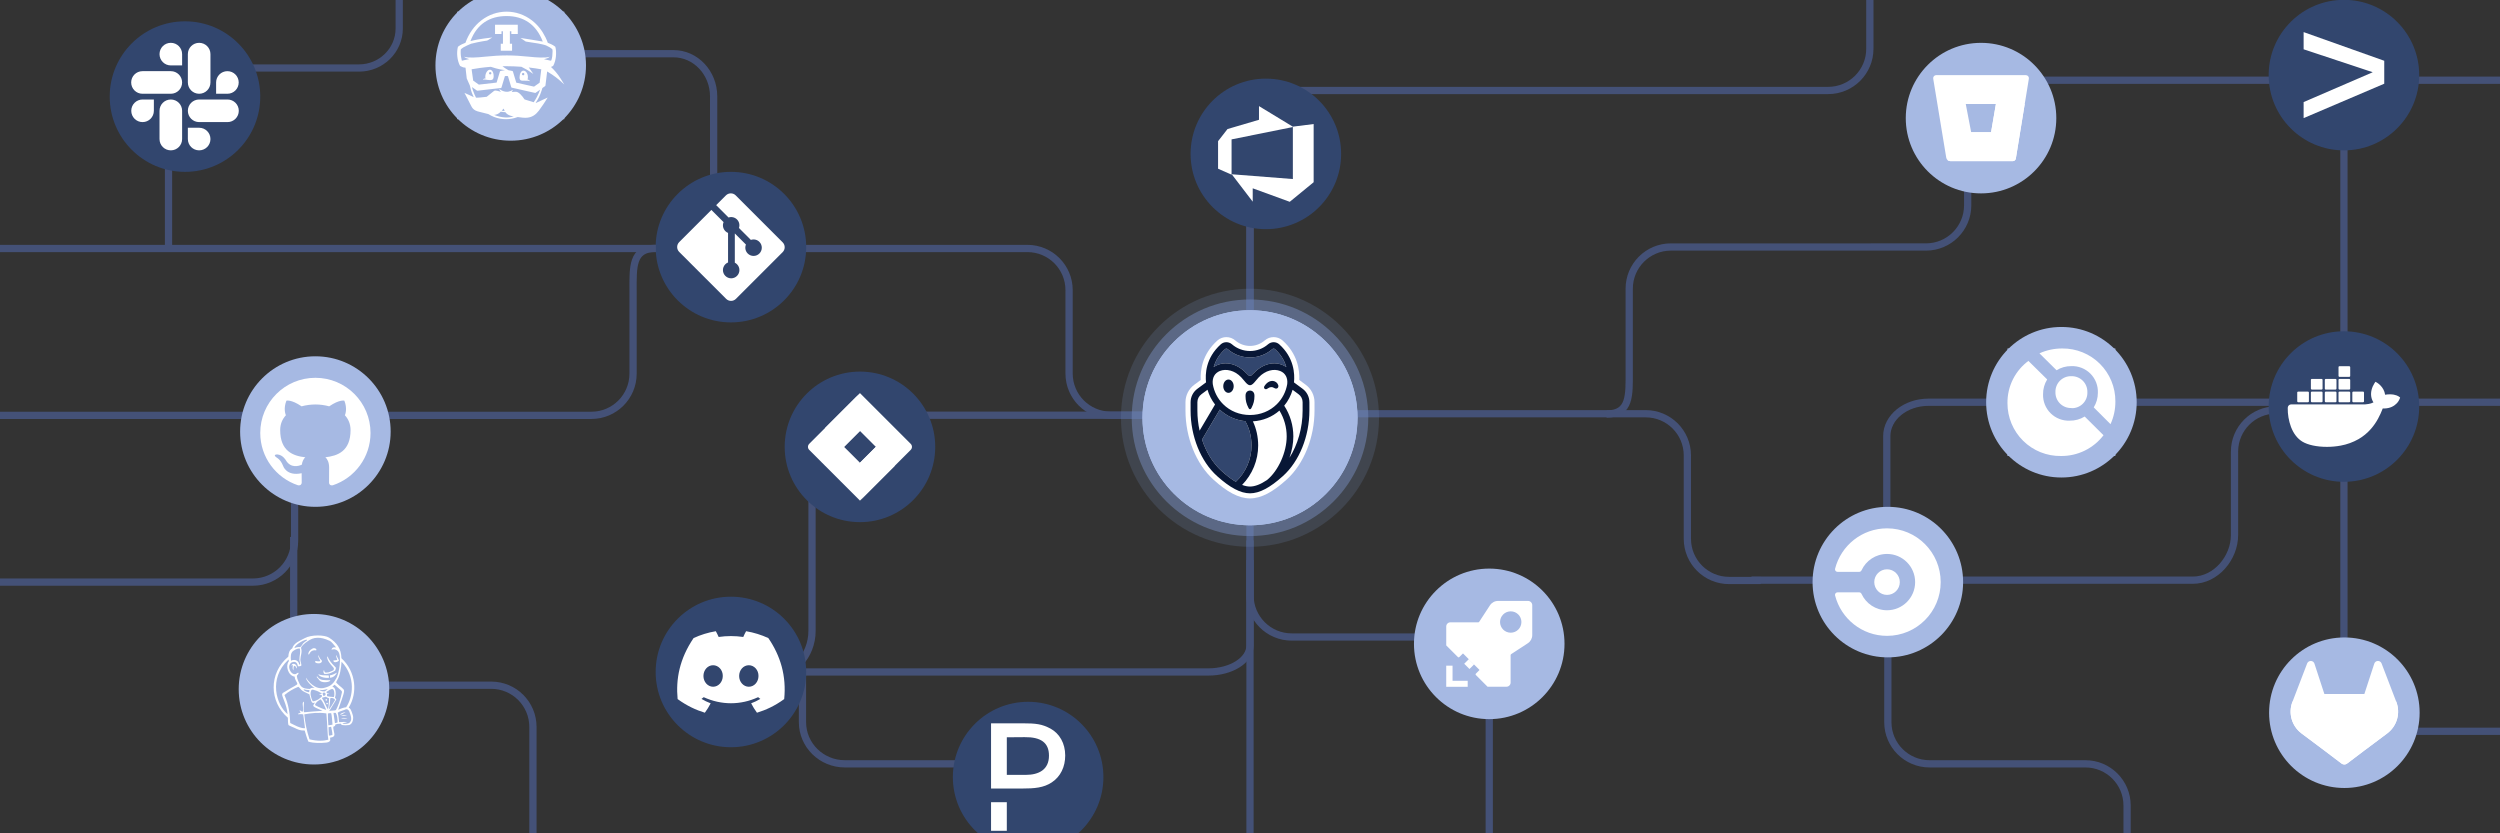 <svg width="930" height="310" viewBox="0 0 930 310" fill="none" xmlns="http://www.w3.org/2000/svg">
<rect x="0" y="0" width="930" height="310" fill="#333333" stroke="none"/>
<path d="M465.001 430.542L465 48.492" stroke="#445177" stroke-width="2.697"/>
<path d="M863.941 152.501L846.749 152.501C838.184 152.501 831.241 159.444 831.241 168.008L831.241 199.022C831.241 207.587 824.299 215.829 815.734 215.829L651.561 215.829" stroke="#445177" stroke-width="2.697"/>
<path d="M388.903 428.764L388.903 299.65C388.903 291.086 381.852 284.143 373.154 284.143L314.267 284.143C305.57 284.143 298.519 277.2 298.519 268.636L298.519 250.648" stroke="#445177" stroke-width="2.697"/>
<path d="M62.692 93.168L62.692 40.023C62.692 31.891 69.387 25.299 77.645 25.299L133.556 25.299C141.814 25.299 148.509 18.707 148.509 10.576L148.509 -6.503" stroke="#445177" stroke-width="2.697"/>
<path d="M265.473 93.168L265.473 35.852C265.473 27.083 258.778 19.974 250.52 19.974L194.609 19.974C186.351 19.974 179.657 12.865 179.657 4.095L179.657 -14.324" stroke="#445177" stroke-width="2.697"/>
<path d="M465 120.296L465 49.165C465 40.601 471.943 33.658 480.508 33.658L680.077 33.658C688.642 33.658 695.585 26.715 695.585 18.151L695.585 -32.416" stroke="#445177" stroke-width="2.697"/>
<path d="M283.635 249.971L449.493 249.971C458.058 249.971 465 245.556 465 240.11L465 201.062" stroke="#445177" stroke-width="2.697"/>
<path d="M500 153.908H612.193C620.757 153.908 627.7 160.85 627.7 169.415V200.429C627.7 208.993 634.642 215.936 643.207 215.936H655" stroke="#445177" stroke-width="2.697"/>
<path d="M-101.022 92.433H382.193C390.757 92.433 397.7 99.376 397.7 107.94V138.954C397.7 147.519 404.643 154.462 413.207 154.462H425" stroke="#445177" stroke-width="2.697"/>
<path d="M553.997 381.585L553.997 252.471C553.997 243.907 547.054 236.964 538.49 236.964L480.507 236.964C471.942 236.964 465 230.021 465 221.457L465 208.31" stroke="#445177" stroke-width="2.697"/>
<path d="M791.274 428.766L791.274 299.652C791.274 291.088 784.332 284.145 775.767 284.145L717.784 284.145C709.22 284.145 702.277 277.202 702.277 268.638L702.277 213.646" stroke="#445177" stroke-width="2.697"/>
<path d="M991.313 149.633L717.392 149.633C708.828 149.633 701.885 155.276 701.885 162.237V209.367C701.885 216.328 694.942 221.971 686.378 221.971L677.693 220.63" stroke="#445177" stroke-width="2.697"/>
<path d="M487.045 154.461L317.585 154.461C309.02 154.461 302.077 162.036 302.077 171.379V234.637C302.077 243.981 295.135 251.555 286.57 251.555L277.885 249.755" stroke="#445177" stroke-width="2.697"/>
<circle cx="470.9" cy="57.249" r="28" fill="#32466E"/>
<path d="M488.678 46.138V67.782L479.789 75.071L466.011 70.049V75.027L458.211 64.827L480.944 66.605V47.116L488.678 46.138ZM481.1 47.227L468.344 39.471V44.56L456.633 48.005L453.122 52.516V62.76L458.144 64.982V51.849L481.1 47.227Z" fill="white"/>
<circle cx="702.277" cy="216.542" r="28" fill="#A6B9E3"/>
<g clip-path="url(#clip0_504_954)">
<path fill-rule="evenodd" clip-rule="evenodd" d="M701.978 196.546C692.663 196.546 684.845 202.941 682.645 211.587C682.63 211.65 682.62 211.714 682.62 211.781C682.62 212.307 683.046 212.733 683.571 212.733H691.614C691.997 212.733 692.324 212.504 692.476 212.177C694.128 208.573 697.759 206.067 701.978 206.067C707.749 206.067 712.431 210.758 712.431 216.542C712.431 222.326 707.749 227.016 701.978 227.016C697.759 227.016 694.13 224.511 692.477 220.905L692.476 220.907C692.324 220.58 691.997 220.351 691.614 220.351H683.571C683.046 220.351 682.62 220.776 682.62 221.303C682.62 221.368 682.63 221.43 682.644 221.493C684.843 230.139 692.661 236.537 701.978 236.537C712.998 236.537 721.934 227.584 721.934 216.542C721.934 205.499 712.998 196.546 701.978 196.546ZM697.226 216.542C697.226 213.913 699.354 211.781 701.978 211.781C704.602 211.781 706.729 213.913 706.729 216.542C706.729 219.171 704.602 221.303 701.978 221.303C699.354 221.303 697.226 219.171 697.226 216.542Z" fill="white"/>
</g>
<circle cx="766.848" cy="149.633" r="28" fill="#A6B9E3"/>
<g clip-path="url(#clip1_504_954)">
<rect width="40.144" height="40" transform="translate(746.776 129.633)" fill="#A6B9E3"/>
<path d="M754.788 134.1L754.589 134.281L761.551 141.152C760.526 142.807 759.993 144.72 760.014 146.667C759.973 147.977 760.202 149.281 760.688 150.498C761.174 151.715 761.905 152.818 762.837 153.74C763.769 154.661 764.88 155.381 766.103 155.853C767.325 156.325 768.631 156.541 769.941 156.485C771.905 156.514 773.838 155.981 775.51 154.948L782.507 161.91C780.648 164.338 778.249 166.301 775.499 167.641C772.75 168.981 769.726 169.662 766.668 169.631C764.065 169.669 761.481 169.189 759.065 168.217C756.65 167.246 754.453 165.804 752.601 163.974C750.75 162.144 749.281 159.964 748.281 157.561C747.281 155.157 746.77 152.579 746.778 149.976C746.736 146.88 747.442 143.82 748.837 141.056C750.231 138.292 752.273 135.905 754.788 134.1ZM758.676 131.442C761.338 130.232 764.232 129.616 767.156 129.634C769.749 129.607 772.322 130.097 774.725 131.074C777.128 132.051 779.312 133.496 781.151 135.325C782.99 137.154 784.447 139.33 785.437 141.728C786.428 144.125 786.931 146.695 786.919 149.289C786.95 152.22 786.333 155.122 785.111 157.787L778.873 151.549C779.879 149.918 780.411 148.04 780.41 146.124C780.464 144.805 780.243 143.489 779.762 142.259C779.281 141.029 778.55 139.912 777.615 138.979C776.681 138.046 775.563 137.317 774.332 136.838C773.101 136.36 771.784 136.141 770.465 136.198C768.548 136.187 766.667 136.72 765.04 137.734L758.676 131.442ZM770.573 151.784C769.791 151.811 769.011 151.678 768.282 151.394C767.553 151.109 766.889 150.678 766.332 150.128C765.775 149.578 765.336 148.92 765.043 148.194C764.749 147.468 764.607 146.69 764.624 145.907C764.594 145.117 764.727 144.329 765.015 143.593C765.303 142.856 765.74 142.187 766.298 141.627C766.857 141.067 767.524 140.628 768.26 140.338C768.996 140.048 769.783 139.912 770.573 139.94C771.36 139.923 772.142 140.066 772.872 140.36C773.602 140.654 774.264 141.093 774.819 141.652C775.374 142.21 775.809 142.875 776.099 143.606C776.389 144.338 776.526 145.121 776.504 145.907C776.535 146.694 776.402 147.479 776.115 148.213C775.828 148.946 775.392 149.612 774.835 150.169C774.278 150.726 773.612 151.162 772.879 151.449C772.145 151.736 771.36 151.869 770.573 151.838V151.784Z" fill="white"/>
</g>
<circle cx="271.905" cy="249.971" r="28" fill="#32466E"/>
<g clip-path="url(#clip2_504_954)">
<path d="M285.817 237.358C283.209 236.165 280.44 235.296 277.549 234.811C277.185 235.437 276.781 236.286 276.498 236.953C273.423 236.509 270.371 236.509 267.339 236.953C267.056 236.286 266.631 235.437 266.288 234.811C263.377 235.296 260.607 236.165 258.018 237.358C252.782 245.079 251.367 252.619 252.075 260.058C255.552 262.585 258.907 264.121 262.204 265.132C263.013 264.04 263.741 262.868 264.367 261.635C263.175 261.19 262.043 260.644 260.951 259.997C261.234 259.795 261.517 259.573 261.78 259.351C268.37 262.363 275.507 262.363 282.016 259.351C282.299 259.573 282.562 259.795 282.845 259.997C281.753 260.644 280.622 261.19 279.429 261.635C280.055 262.868 280.783 264.04 281.592 265.132C284.887 264.121 288.262 262.585 291.721 260.058C292.59 251.447 290.344 243.968 285.817 237.358ZM265.277 255.469C263.296 255.469 261.679 253.67 261.679 251.467C261.679 249.264 263.255 247.465 265.277 247.465C267.278 247.465 268.915 249.264 268.875 251.467C268.875 253.67 267.278 255.469 265.277 255.469ZM278.56 255.469C276.579 255.469 274.959 253.67 274.959 251.467C274.959 249.264 276.538 247.465 278.56 247.465C280.561 247.465 282.198 249.264 282.158 251.467C282.158 253.67 280.581 255.469 278.56 255.469Z" fill="white"/>
</g>
<circle cx="271.905" cy="91.931" r="28" fill="#32466E"/>
<g clip-path="url(#clip3_504_954)">
<path d="M291.151 90.149L273.686 72.685C272.681 71.679 271.05 71.679 270.043 72.685L266.417 76.312L271.017 80.912C272.086 80.551 273.312 80.793 274.164 81.645C275.021 82.503 275.261 83.739 274.891 84.812L279.325 89.246C280.397 88.876 281.635 89.115 282.491 89.973C283.689 91.17 283.689 93.11 282.491 94.308C281.294 95.505 279.354 95.505 278.156 94.308C277.255 93.406 277.032 92.084 277.489 90.974L273.354 86.839L273.353 97.72C273.645 97.865 273.921 98.058 274.164 98.3C275.361 99.497 275.361 101.437 274.164 102.636C272.967 103.833 271.026 103.833 269.83 102.636C268.632 101.437 268.632 99.497 269.83 98.3C270.126 98.005 270.468 97.781 270.833 97.631V86.649C270.468 86.499 270.126 86.278 269.829 85.98C268.923 85.074 268.704 83.743 269.169 82.629L264.634 78.093L252.66 90.068C251.654 91.075 251.654 92.706 252.66 93.712L270.124 111.176C271.13 112.182 272.76 112.182 273.767 111.176L291.151 93.794C292.157 92.788 292.157 91.156 291.151 90.15" fill="white"/>
</g>
<circle cx="319.905" cy="166.233" r="28" fill="#32466E"/>
<g clip-path="url(#clip4_504_954)">
<path d="M338.786 165.114L321.574 147.902L319.905 146.233L306.948 159.19L301.025 165.114C300.728 165.411 300.561 165.814 300.561 166.233C300.561 166.653 300.728 167.056 301.025 167.353L312.862 179.19L319.905 186.233L332.862 173.277L333.063 173.076L338.786 167.353C339.082 167.056 339.249 166.653 339.249 166.233C339.249 165.814 339.082 165.411 338.786 165.114ZM319.905 172.147L313.992 166.233L319.905 160.32L325.819 166.233L319.905 172.147Z" fill="white"/>
<path d="M319.905 160.32C318.045 158.46 316.997 155.939 316.989 153.309C316.981 150.679 318.014 148.152 319.863 146.281L306.922 159.216L313.965 166.26L319.905 160.32Z" fill="white"/>
<path d="M325.835 166.218L319.905 172.147C320.831 173.072 321.565 174.17 322.065 175.378C322.566 176.587 322.824 177.882 322.824 179.19C322.824 180.498 322.566 181.794 322.065 183.002C321.565 184.211 320.831 185.309 319.905 186.234L332.878 173.261L325.835 166.218Z" fill="white"/>
</g>
<circle cx="382.465" cy="289.069" r="28" fill="#32466E"/>
<g clip-path="url(#clip5_504_954)">
<path d="M368.671 298.409H374.534V309.069H368.671V298.409Z" fill="white"/>
<path d="M390.752 271.023C387.605 269.348 385.422 269.069 380.27 269.069H368.671V293.333H380.219C384.813 293.333 388.239 293.054 391.259 291.049C394.559 288.866 396.259 285.236 396.259 281.048C396.259 276.505 394.153 272.876 390.752 271.023ZM381.564 288.257H374.534V274.272L381.158 274.221C387.199 274.145 390.219 276.277 390.219 281.099C390.219 286.277 386.488 288.257 381.564 288.257Z" fill="white"/>
</g>
<circle cx="553.997" cy="239.517" r="28" fill="#A6B9E3"/>
<g clip-path="url(#clip6_504_954)">
<rect width="32" height="31.947" transform="translate(537.997 223.543)" fill="#A6B9E3"/>
<path d="M549.034 251.12L553.369 255.459H560.405C561.257 255.459 561.951 254.765 561.951 253.913V237.663L549.034 250.584C548.885 250.725 548.88 250.962 549.021 251.111C549.025 251.116 549.03 251.12 549.034 251.12Z" fill="white"/>
<path d="M538.001 233.056V240.092L542.336 244.427C542.481 244.576 542.714 244.581 542.863 244.436C542.868 244.431 542.868 244.431 542.872 244.427L555.798 231.501H539.547C538.691 231.506 537.997 232.2 538.001 233.056Z" fill="white"/>
<path d="M540.347 253.263V247.62H537.997V255.49H545.986V253.263H540.347Z" fill="white"/>
<path fill-rule="evenodd" clip-rule="evenodd" d="M543.834 241.142L554.265 225.177C554.937 224.158 556.07 223.543 557.287 223.543H568.412C569.286 223.543 569.997 224.254 569.997 225.128V236.262C569.997 237.474 569.387 238.607 568.372 239.275L552.407 249.715C551.867 250.066 551.151 249.996 550.694 249.539L544.01 242.855C543.553 242.398 543.483 241.682 543.834 241.142ZM565.965 231.391C565.965 233.587 564.186 235.366 561.99 235.366C559.794 235.366 558.016 233.587 558.016 231.391C558.016 229.195 559.794 227.417 561.99 227.417C564.186 227.417 565.965 229.195 565.965 231.391Z" fill="white"/>
<path d="M554.875 236.719L546.377 245.217L548.336 247.176L556.834 238.678L554.875 236.719Z" fill="white"/>
<path d="M546.645 248.871L548.336 247.185L546.377 245.226L544.686 246.913L546.645 248.871Z" fill="white"/>
</g>
<path d="M597.662 154.01C606.488 154.01 606.068 146.967 606.068 138.403V107.389C606.068 98.824 613.011 91.881 621.575 91.881H716.472M985.149 29.851H747.486C738.922 29.851 731.979 36.794 731.979 45.358V76.372C731.979 84.937 725.036 91.879 716.472 91.879H695.908" stroke="#445177" stroke-width="2.697"/>
<path d="M243.905 92.382C235.079 92.382 235.499 99.424 235.499 107.989L235.499 139.003C235.499 147.567 228.556 154.51 219.992 154.51L-129.987 154.51M-143.582 216.54L94.081 216.541C102.645 216.541 109.588 209.598 109.588 201.033L109.588 170.019C109.588 161.455 116.531 154.512 125.095 154.512L145.659 154.512" stroke="#445177" stroke-width="2.697"/>
<circle cx="736.946" cy="43.94" r="28" fill="#A6B9E3"/>
<path d="M720.294 27.94C720.128 27.938 719.963 27.972 719.811 28.041C719.659 28.109 719.524 28.21 719.416 28.336C719.307 28.462 719.227 28.61 719.182 28.77C719.137 28.93 719.127 29.098 719.154 29.263L724.001 58.646C724.061 59.005 724.246 59.332 724.524 59.569C724.801 59.805 725.153 59.937 725.518 59.94H748.751C749.024 59.943 749.29 59.849 749.499 59.673C749.709 59.497 749.848 59.252 749.892 58.982L754.739 29.274C754.766 29.11 754.756 28.942 754.711 28.782C754.665 28.621 754.586 28.473 754.477 28.347C754.368 28.221 754.233 28.12 754.082 28.052C753.93 27.984 753.765 27.949 753.598 27.951L720.294 27.94ZM740.682 49.171H733.268L731.261 38.681H742.478L740.682 49.171Z" fill="white"/>
<path d="M753.182 38.692H742.478L740.682 49.182H733.268L724.515 59.563C724.792 59.803 725.146 59.937 725.513 59.94H748.751C749.025 59.943 749.29 59.848 749.5 59.672C749.709 59.497 749.848 59.252 749.892 58.982L753.182 38.692Z" fill="white"/>
<circle cx="117.325" cy="160.542" r="28" fill="#A6B9E3"/>
<g clip-path="url(#clip7_504_954)">
<path fill-rule="evenodd" clip-rule="evenodd" d="M117.325 140.542C105.993 140.542 96.815 149.72 96.815 161.052C96.815 170.117 102.694 177.797 110.841 180.517C111.86 180.706 112.238 180.076 112.238 179.522C112.238 179.031 112.225 177.747 112.213 176.035C106.509 177.268 105.301 173.29 105.301 173.29C104.369 170.923 103.022 170.293 103.022 170.293C101.158 169.022 103.16 169.047 103.16 169.047C105.213 169.198 106.308 171.162 106.308 171.162C108.134 174.297 111.105 173.391 112.276 172.862C112.465 171.54 112.993 170.633 113.573 170.117C109.015 169.601 104.23 167.838 104.23 159.982C104.23 157.741 105.024 155.915 106.346 154.48C106.132 153.963 105.427 151.873 106.547 149.053C106.547 149.053 108.272 148.499 112.188 151.156C113.824 150.703 115.575 150.476 117.325 150.463C119.062 150.463 120.825 150.703 122.462 151.156C126.377 148.499 128.102 149.053 128.102 149.053C129.223 151.873 128.518 153.963 128.304 154.48C129.613 155.915 130.406 157.741 130.406 159.982C130.406 167.863 125.609 169.588 121.039 170.104C121.769 170.734 122.436 171.993 122.436 173.907C122.436 176.652 122.411 178.855 122.411 179.535C122.411 180.089 122.776 180.718 123.821 180.517C131.967 177.797 137.835 170.117 137.835 161.064C137.835 149.72 128.656 140.542 117.325 140.542Z" fill="white"/>
</g>
<circle cx="189.989" cy="24.338" r="28" fill="#A6B9E3"/>
<g clip-path="url(#clip8_504_954)">
<rect width="39.862" height="40" transform="matrix(-1 0 0 1 209.92 4.338)" fill="#A6B9E3"/>
<path d="M183.636 28.459C183.588 29.818 182.87 29.808 182.016 29.776C180.865 29.755 180.234 29.398 179.657 29.679C179.666 29.647 179.846 29.101 180.643 29.196C180.55 28.994 180.511 28.721 180.539 28.346C180.644 26.989 181.424 25.91 182.281 25.941C183.135 25.971 183.684 27.098 183.636 28.459ZM182.361 26.803C182.304 26.802 182.247 26.812 182.193 26.834C182.14 26.855 182.091 26.887 182.05 26.927C182.009 26.967 181.976 27.015 181.953 27.069C181.93 27.122 181.918 27.179 181.917 27.237C181.915 27.355 181.959 27.468 182.039 27.552C182.119 27.637 182.229 27.685 182.345 27.688C182.461 27.69 182.573 27.645 182.657 27.563C182.74 27.481 182.788 27.369 182.79 27.252C182.791 27.194 182.781 27.136 182.76 27.082C182.739 27.028 182.707 26.979 182.668 26.938C182.628 26.896 182.58 26.863 182.528 26.84C182.475 26.817 182.418 26.804 182.361 26.803ZM195.363 30.021C195.275 30.023 195.182 30.021 195.087 30.019C195.005 30.019 194.922 30.017 194.835 30.014C193.978 30.005 193.268 30.087 193.279 28.727C193.293 27.368 193.89 26.267 194.747 26.276C195.602 26.285 196.43 27.399 196.381 28.758C196.366 29.113 196.314 29.367 196.232 29.552C196.977 29.742 197.183 30.208 197.196 30.238C196.726 29.982 196.195 30.019 195.363 30.021ZM194.627 27.131C194.385 27.123 194.185 27.317 194.177 27.561C194.174 27.679 194.217 27.792 194.297 27.877C194.377 27.962 194.487 28.012 194.603 28.015C194.66 28.017 194.717 28.007 194.771 27.986C194.825 27.966 194.874 27.934 194.916 27.895C194.957 27.855 194.991 27.807 195.014 27.753C195.038 27.7 195.051 27.643 195.052 27.585C195.054 27.527 195.044 27.469 195.024 27.415C195.003 27.36 194.972 27.311 194.933 27.269C194.893 27.227 194.846 27.193 194.793 27.169C194.741 27.145 194.684 27.133 194.627 27.131V27.131ZM192.615 12.645H190.212V11.642H189.671V16.275H190.488V18.867H186.281V16.275H187.099V11.642H186.557V12.645H184.151V9.211H192.615V12.645Z" fill="white"/>
<path d="M170.072 19.265C170.088 18.972 170.115 18.679 170.155 18.388C170.175 18.241 170.196 18.094 170.226 17.951C170.255 17.802 170.283 17.664 170.33 17.502L170.36 17.388L170.44 17.324C170.898 16.961 171.391 16.686 171.891 16.444C172.305 16.246 172.725 16.073 173.15 15.915C174.335 12.589 176.37 9.64 179.048 7.586C181.815 5.462 185.07 4.338 188.458 4.338C191.849 4.338 195.102 5.462 197.87 7.586C199.979 9.203 201.686 11.375 202.896 13.849H202.902C203.231 14.52 203.523 15.21 203.775 15.915C204.2 16.073 204.62 16.246 205.034 16.443C205.536 16.686 206.027 16.961 206.486 17.324L206.566 17.388L206.596 17.502C206.638 17.65 206.673 17.8 206.701 17.951C206.729 18.094 206.753 18.241 206.772 18.388C206.801 18.597 206.82 18.809 206.837 19.021H206.83C206.837 19.102 206.843 19.184 206.847 19.266C206.877 19.854 206.86 20.443 206.797 21.027C206.735 21.614 206.628 22.194 206.475 22.763C206.394 23.049 206.301 23.331 206.193 23.609C206.14 23.748 206.082 23.887 206.016 24.026C205.984 24.096 205.949 24.164 205.913 24.235L205.856 24.337C205.834 24.376 205.819 24.404 205.786 24.453L205.728 24.545L205.636 24.593C205.538 24.644 205.456 24.682 205.367 24.725L205.11 24.843C205.062 24.862 205.016 24.883 204.967 24.903C206.142 26.002 207.419 27.429 208.524 29.195L209.92 31.419L207.96 29.68C207.926 29.65 206.284 28.212 203.544 26.581L203.506 26.899L203.406 27.703L202.905 31.828C202.894 31.906 202.854 31.977 202.789 32.022L201.761 32.752C201.742 32.81 201.725 32.868 201.708 32.929C201.684 33.011 201.662 33.093 201.637 33.175L201.402 33.892C200.887 35.511 200.158 36.971 199.271 38.254C199.313 38.268 199.356 38.28 199.399 38.292C199.933 38.041 201.802 37.165 202.429 36.879L203.742 36.282L202.965 37.508C202.909 37.597 201.569 39.711 200.476 41.135C199.452 42.465 198.051 43.823 195.408 43.823C195.076 43.821 194.744 43.802 194.413 43.766C193.625 43.673 193.032 43.602 192.582 43.543C189.808 44.576 186.748 44.637 183.844 43.525C183.083 43.233 182.352 42.867 181.66 42.434C181.646 42.432 181.633 42.428 181.621 42.425C180.541 42.162 179.315 41.865 178.71 41.694C178.613 41.667 178.491 41.638 178.365 41.607C177.522 41.413 176.113 41.08 175.363 39.56C174.606 38.025 173.371 35.675 173.359 35.652L172.781 34.558L173.904 35.052C173.965 35.079 175.39 35.708 176.13 36.1C176.155 36.115 176.188 36.129 176.217 36.143C175.614 34.901 175.314 33.911 175.206 33.531L174.8 31.836L173.631 29.189C173.631 29.189 173.303 26.296 173.296 26.298L173.181 25.191C173.078 25.148 172.453 25.104 172.332 25.055C172.157 24.985 171.983 24.917 171.809 24.841L171.552 24.723C171.461 24.68 171.381 24.642 171.283 24.591L171.19 24.543L171.132 24.452C171.1 24.402 171.082 24.373 171.062 24.335L171.006 24.232C170.967 24.162 170.934 24.094 170.902 24.025C170.838 23.887 170.779 23.748 170.723 23.607C170.617 23.329 170.524 23.047 170.444 22.761C170.291 22.187 170.18 21.609 170.122 21.025C170.057 20.442 170.043 19.853 170.072 19.265ZM196.759 26.406C196.734 26.389 195.684 25.692 193.968 24.843C192.099 24.7 190.224 24.628 188.349 24.628C187.858 24.628 187.376 24.635 186.899 24.643C187.231 24.914 187.582 25.17 187.947 25.391L189.158 26.133C189.923 26.227 190.586 26.419 190.622 26.43C190.644 26.436 190.666 26.445 190.685 26.457C190.745 26.492 190.79 26.549 190.81 26.616L192.049 30.745L198.662 32.231L200.746 30.755L201.353 25.789C200.17 25.567 198.587 25.314 196.687 25.099C196.895 25.348 197.091 25.607 197.275 25.875L198.406 27.518L196.759 26.406ZM187.835 43.684C188.926 43.758 190.034 43.628 191.119 43.328C191.028 43.309 190.962 43.299 190.882 43.29C190.793 43.278 188.846 43.019 187.971 41.702L187.888 41.704L187.671 41.702C187.527 41.702 187.396 41.69 187.256 41.684C186.923 41.656 186.602 41.607 186.283 41.542C186.248 41.576 186.216 41.609 186.181 41.646C185.523 42.305 184.706 42.683 183.809 42.75C185.319 43.37 186.74 43.611 187.835 43.684ZM187.736 41.269C187.572 40.899 187.448 40.611 187.354 40.393C187.121 40.657 186.883 40.916 186.641 41.17C186.856 41.203 187.067 41.23 187.276 41.248C187.413 41.254 187.556 41.269 187.687 41.269H187.736H187.736ZM190.981 32.747L190.389 32.613C190.342 32.602 190.298 32.578 190.262 32.545C190.226 32.511 190.2 32.468 190.186 32.421L188.951 28.311C188.737 28.282 188.55 28.267 188.388 28.267C188.231 28.267 188.04 28.282 187.828 28.311L186.557 32.543C186.524 32.651 186.433 32.73 186.324 32.742L185.852 32.796L185.732 32.809L177.611 33.744C177.543 33.752 177.477 33.733 177.421 33.694L176.605 33.117L175.851 32.583L175.572 32.384C175.617 32.581 175.668 32.777 175.72 32.969C175.797 33.217 175.878 33.464 175.963 33.709C176.296 34.669 176.67 35.541 177.077 36.327C177.196 36.335 177.315 36.339 177.434 36.339C177.828 36.339 178.229 36.307 178.674 36.265C179.445 36.193 180.667 36.051 181.052 36.007C181.387 35.737 182.526 34.823 183.472 34.068C183.508 34.039 183.541 34.009 183.574 33.982C183.74 33.84 183.929 33.678 184.313 33.678C184.664 33.678 185.174 33.807 186.405 34.183C185.764 33.698 185.759 33.073 185.759 33.073C185.759 33.073 186.671 33.933 188.144 34.123C189.613 34.315 190.768 33.4 190.768 33.4C190.72 33.559 190.651 33.919 190.318 34.224C190.71 34.178 191.133 34.145 191.577 34.145C191.736 34.145 191.899 34.149 192.055 34.157C192.96 34.206 194.233 35.588 195.127 36.983C195.566 37.124 196.939 37.566 198.526 38.037C199.464 36.725 200.099 35.393 200.459 34.536C200.669 34.036 200.786 33.697 200.812 33.617V33.614C200.841 33.533 200.872 33.446 200.899 33.359L200.519 33.629V33.631L199.577 34.299L199.262 34.52C199.215 34.554 199.158 34.571 199.103 34.571C199.083 34.571 199.063 34.569 199.042 34.565L190.981 32.747ZM185.97 26.616C185.984 26.572 186.009 26.531 186.042 26.498C186.075 26.465 186.115 26.442 186.16 26.429C186.201 26.415 187.018 26.18 187.885 26.106L187.726 26.093C187.589 26.083 185.312 25.802 182.591 24.852C179.578 25.085 177.118 25.46 175.436 25.769L176.031 29.994L178.133 31.481L184.738 30.722L185.97 26.616ZM171.47 20.924C171.544 21.468 171.788 22.528 171.788 22.528L171.978 22.56C172.078 22.532 173.007 22.289 174.606 21.989C174.555 21.978 174.505 21.967 174.457 21.956C174.125 21.873 173.799 21.768 173.482 21.64C173.325 21.572 173.168 21.499 173.02 21.413C172.873 21.327 172.728 21.231 172.616 21.102C174.217 21.632 177.527 21.391 180.469 21.083C183.158 20.802 185.857 20.621 188.568 20.615C191.279 20.621 193.974 20.803 196.666 21.083C199.608 21.391 202.917 21.632 204.518 21.102C204.406 21.23 204.261 21.327 204.113 21.413C203.966 21.499 203.809 21.57 203.652 21.64C203.334 21.768 203.008 21.873 202.676 21.956C202.559 21.983 202.44 22.01 202.322 22.031C203.781 22.311 204.626 22.534 204.721 22.56C204.721 22.56 205.057 22.615 205.131 22.354C205.277 21.832 205.375 21.468 205.448 20.924C205.519 20.383 205.552 19.836 205.549 19.29C205.548 19.2 205.55 19.021 205.55 19.021C205.545 18.837 205.537 18.654 205.52 18.47C205.51 18.335 205.017 17.901 204.594 17.654C204.137 17.385 203.656 17.142 203.167 16.917C202.682 16.685 201.112 16.348 200.165 16.174C199.218 15.999 195.832 15.545 195.578 15.449C195.325 15.351 193.861 14.209 193.606 14.115C194.143 14.204 201.575 15.353 201.91 15.46C199.497 9.077 194.762 5.969 188.459 5.969C182.159 5.969 177.422 8.904 175.008 15.288C178.195 14.431 182.609 14.031 183.147 13.94C182.891 14.035 181.444 15.066 181.175 15.1C178.971 15.39 175.496 16.169 175.244 16.27C174.744 16.475 174.244 16.686 173.758 16.917C173.267 17.142 172.788 17.385 172.331 17.654C171.908 17.902 171.416 18.335 171.404 18.47C171.381 18.744 171.371 19.016 171.368 19.289C171.364 19.835 171.401 20.383 171.47 20.924Z" fill="white"/>
</g>
<circle cx="68.815" cy="35.931" r="28" fill="#32466E"/>
<g clip-path="url(#clip9_504_954)">
<path d="M57.239 41.218C57.239 43.542 55.359 45.421 53.035 45.421C50.71 45.421 48.831 43.542 48.831 41.218C48.831 38.893 50.71 37.014 53.035 37.014H57.239V41.218Z" fill="white"/>
<path d="M59.34 41.218C59.34 38.893 61.219 37.014 63.544 37.014C65.869 37.014 67.748 38.893 67.748 41.218V51.727C67.748 54.052 65.869 55.931 63.544 55.931C61.219 55.931 59.34 54.052 59.34 51.727V41.218Z" fill="white"/>
<path d="M63.544 24.338C61.22 24.338 59.341 22.459 59.341 20.134C59.341 17.81 61.22 15.931 63.544 15.931C65.869 15.931 67.748 17.81 67.748 20.134V24.338H63.544Z" fill="white"/>
<path d="M63.544 26.472C65.869 26.472 67.748 28.351 67.748 30.676C67.748 33.001 65.869 34.88 63.544 34.88H53.003C50.678 34.88 48.799 33.001 48.799 30.676C48.799 28.351 50.678 26.472 53.003 26.472H63.544Z" fill="white"/>
<path d="M80.391 30.676C80.391 28.351 82.27 26.472 84.595 26.472C86.92 26.472 88.799 28.351 88.799 30.676C88.799 33.001 86.92 34.88 84.595 34.88H80.391V30.676Z" fill="white"/>
<path d="M78.29 30.676C78.29 33.001 76.41 34.88 74.086 34.88C71.761 34.88 69.882 33.001 69.882 30.676V20.134C69.882 17.81 71.761 15.931 74.086 15.931C76.41 15.931 78.29 17.81 78.29 20.134V30.676Z" fill="white"/>
<path d="M74.086 47.523C76.41 47.523 78.29 49.402 78.29 51.727C78.29 54.052 76.41 55.931 74.086 55.931C71.761 55.931 69.882 54.052 69.882 51.727V47.523H74.086Z" fill="white"/>
<path d="M74.086 45.421C71.761 45.421 69.882 43.542 69.882 41.218C69.882 38.893 71.761 37.014 74.086 37.014H84.627C86.952 37.014 88.831 38.893 88.831 41.218C88.831 43.542 86.952 45.421 84.627 45.421H74.086Z" fill="white"/>
</g>
<path d="M948.66 416.674L948.66 287.561C948.66 278.996 942.675 272.053 935.293 272.053L885.311 272.053C877.928 272.053 871.943 265.111 871.943 256.546L871.943 31.154" stroke="#445177" stroke-width="2.697"/>
<circle cx="872.103" cy="265.132" r="28" fill="#A6B9E3"/>
<g clip-path="url(#clip10_504_954)">
<path d="M891.43 261.105L891.374 260.962L885.936 246.773C885.826 246.495 885.63 246.259 885.378 246.098C885.123 245.937 884.825 245.86 884.524 245.876C884.224 245.892 883.935 246.001 883.699 246.187C883.465 246.375 883.297 246.632 883.217 246.921L879.541 258.172H864.667L860.99 246.921C860.911 246.632 860.742 246.375 860.508 246.187C860.273 245.999 859.985 245.89 859.685 245.874C859.384 245.858 859.086 245.936 858.832 246.098C858.578 246.258 858.382 246.494 858.271 246.773L852.827 260.981L852.771 261.122C851.99 263.168 851.894 265.413 852.497 267.518C853.101 269.624 854.372 271.476 856.119 272.797L856.14 272.812L856.188 272.849L864.482 279.058L868.582 282.163L871.075 284.051C871.367 284.272 871.724 284.392 872.091 284.392C872.458 284.392 872.815 284.272 873.108 284.051L875.601 282.163L879.703 279.058L888.045 272.812L888.067 272.795C889.821 271.475 891.097 269.621 891.703 267.512C892.31 265.404 892.214 263.155 891.43 261.105Z" fill="white"/>
<path d="M891.431 261.105L891.375 260.962C888.722 261.508 886.223 262.632 884.055 264.254L872.113 273.304C876.185 276.382 879.728 279.058 879.728 279.058L888.07 272.812L888.093 272.795C889.841 271.472 891.113 269.616 891.715 267.508C892.317 265.399 892.217 263.152 891.431 261.105Z" fill="white"/>
<path d="M864.488 279.058L868.582 282.163L871.075 284.051C871.368 284.272 871.725 284.392 872.092 284.392C872.459 284.392 872.816 284.272 873.108 284.051L875.601 282.163L879.703 279.058C879.703 279.058 876.16 276.383 872.088 273.304L864.488 279.058Z" fill="white"/>
<path d="M860.147 264.262C857.979 262.64 855.48 261.517 852.827 260.972L852.771 261.113C851.988 263.161 851.89 265.407 852.494 267.514C853.098 269.622 854.37 271.476 856.119 272.797L856.14 272.812L856.188 272.849L864.482 279.058L872.113 273.304L860.147 264.262Z" fill="white"/>
</g>
<circle cx="871.943" cy="151.233" r="28" fill="#32466E"/>
<g clip-path="url(#clip11_504_954)">
<path d="M892.443 147.577C892.326 147.48 891.279 146.685 889.03 146.685C888.448 146.685 887.847 146.744 887.265 146.841C886.838 143.873 884.375 142.438 884.278 142.361L883.677 142.012L883.289 142.574C882.805 143.33 882.436 144.184 882.223 145.056C881.816 146.744 882.068 148.334 882.921 149.691C881.893 150.273 880.225 150.409 879.876 150.428H852.339C851.621 150.428 851.039 151.01 851.039 151.727C851 154.132 851.408 156.537 852.242 158.806C853.192 161.288 854.608 163.13 856.43 164.255C858.486 165.516 861.841 166.233 865.623 166.233C867.329 166.233 869.036 166.078 870.723 165.768C873.069 165.341 875.319 164.527 877.394 163.344C879.101 162.355 880.633 161.094 881.932 159.62C884.123 157.157 885.423 154.404 886.373 151.96C886.509 151.96 886.625 151.96 886.761 151.96C889.146 151.96 890.62 151.01 891.434 150.195C891.977 149.691 892.385 149.071 892.675 148.373L892.85 147.868L892.443 147.577Z" fill="white"/>
<path d="M854.898 149.633H858.583C858.757 149.633 858.913 149.497 858.913 149.303V146.006C858.913 145.832 858.777 145.677 858.583 145.677H854.898C854.724 145.677 854.569 145.813 854.569 146.006V149.303C854.588 149.497 854.724 149.633 854.898 149.633Z" fill="white"/>
<path d="M859.979 149.633H863.664C863.838 149.633 863.993 149.497 863.993 149.303V146.006C863.993 145.832 863.858 145.677 863.664 145.677H859.979C859.805 145.677 859.649 145.813 859.649 146.006V149.303C859.669 149.497 859.805 149.633 859.979 149.633Z" fill="white"/>
<path d="M865.157 149.633H868.842C869.016 149.633 869.171 149.497 869.171 149.303V146.006C869.171 145.832 869.035 145.677 868.842 145.677H865.157C864.982 145.677 864.827 145.813 864.827 146.006V149.303C864.827 149.497 864.963 149.633 865.157 149.633Z" fill="white"/>
<path d="M870.261 149.633H873.945C874.12 149.633 874.275 149.497 874.275 149.303V146.006C874.275 145.832 874.139 145.677 873.945 145.677H870.261C870.086 145.677 869.931 145.813 869.931 146.006V149.303C869.931 149.497 870.086 149.633 870.261 149.633Z" fill="white"/>
<path d="M859.979 144.921H863.664C863.838 144.921 863.993 144.766 863.993 144.591V141.295C863.993 141.12 863.858 140.965 863.664 140.965H859.979C859.805 140.965 859.649 141.101 859.649 141.295V144.591C859.669 144.766 859.805 144.921 859.979 144.921Z" fill="white"/>
<path d="M865.157 144.921H868.842C869.016 144.921 869.171 144.766 869.171 144.591V141.295C869.171 141.12 869.035 140.965 868.842 140.965H865.157C864.982 140.965 864.827 141.101 864.827 141.295V144.591C864.827 144.766 864.963 144.921 865.157 144.921Z" fill="white"/>
<path d="M870.261 144.921H873.945C874.12 144.921 874.275 144.766 874.275 144.591V141.295C874.275 141.12 874.12 140.965 873.945 140.965H870.261C870.086 140.965 869.931 141.101 869.931 141.295V144.591C869.931 144.766 870.086 144.921 870.261 144.921Z" fill="white"/>
<path d="M870.261 140.19H873.945C874.12 140.19 874.275 140.054 874.275 139.86V136.563C874.275 136.389 874.12 136.233 873.945 136.233H870.261C870.086 136.233 869.931 136.369 869.931 136.563V139.86C869.931 140.034 870.086 140.19 870.261 140.19Z" fill="white"/>
<path d="M875.395 149.633H879.08C879.255 149.633 879.41 149.497 879.41 149.303V146.006C879.41 145.832 879.274 145.677 879.08 145.677H875.395C875.221 145.677 875.066 145.813 875.066 146.006V149.303C875.085 149.497 875.221 149.633 875.395 149.633Z" fill="white"/>
</g>
<circle cx="871.943" cy="27.94" r="28" fill="#32466E"/>
<g clip-path="url(#clip12_504_954)">
<path fill-rule="evenodd" clip-rule="evenodd" d="M856.947 11.94V18.34L882.655 26.873L856.947 37.975V43.94L886.939 31.14V22.607L856.947 11.94Z" fill="white"/>
</g>
<path d="M198.252 399.521L198.252 270.407C198.252 261.843 191.309 254.9 182.745 254.9L124.762 254.9C116.197 254.9 109.255 247.957 109.255 239.393L109.255 199.75" stroke="#445177" stroke-width="2.697"/>
<circle cx="465" cy="155.408" r="40" fill="#A6B9E3"/>
<circle cx="465" cy="155.408" r="44" stroke="#778DBD" stroke-opacity="0.2" stroke-width="8"/>
<circle cx="465" cy="155.408" r="40" fill="#A6B9E3"/>
<circle cx="465" cy="155.408" r="42" stroke="#778DBD" stroke-opacity="0.5" stroke-width="4"/>
<circle cx="465" cy="155.408" r="40" fill="#A6B9E3"/>
<path fill-rule="evenodd" clip-rule="evenodd" d="M477.095 126.637C475.202 124.987 472.362 125.007 470.474 126.644C468.957 127.96 467.013 128.684 465 128.684C462.987 128.684 461.043 127.959 459.526 126.644C457.637 125.005 454.797 124.988 452.904 126.638L452.895 126.646L452.885 126.655C447.15 131.79 446.497 137.816 446.67 141.354L444.337 143.078C442.246 144.598 441 147.04 441 149.62V152.728C441 162.712 444.918 172.585 451.44 178.466C456.395 182.933 460.753 185.4 464.999 185.408H465.006C469.248 185.4 473.606 182.933 478.56 178.466C485.083 172.585 489 162.712 489 152.728V149.62C489 147.042 487.757 144.6 485.672 143.086L483.334 141.357C483.498 137.697 482.716 131.64 477.109 126.65L477.102 126.643L477.095 126.637Z" fill="white"/>
<path fill-rule="evenodd" clip-rule="evenodd" d="M463.907 139.117C463.653 138.857 463.315 138.511 462.819 138.059C459.465 135 455.033 134.154 451.482 136.553C452.218 133.987 453.682 131.655 455.741 129.861C456.009 129.627 456.42 129.633 456.698 129.874C459.007 131.869 461.882 132.969 465 132.969C468.118 132.969 471 131.869 473.302 129.874C473.579 129.633 473.991 129.627 474.259 129.861C476.318 131.655 477.782 133.987 478.518 136.553C474.967 134.154 470.535 135 467.181 138.059C466.685 138.511 466.347 138.857 466.093 139.117C465.591 139.631 465.417 139.809 465 139.809C464.583 139.809 464.409 139.631 463.907 139.117ZM453.744 152.384C456.348 154.817 459.659 156.309 463.24 156.679C464.74 159.223 465.566 162.424 465.566 165.737C465.566 170.845 463.437 175.728 459.715 179.233C458.108 178.281 456.347 176.94 454.414 175.196C451.204 172.302 448.7 168.195 447.16 163.529L453.744 152.384Z" fill="#32466E"/>
<path fill-rule="evenodd" clip-rule="evenodd" d="M446.962 146.631L449.191 144.983C449.77 146.975 450.72 148.838 451.999 150.479L446.249 160.211C445.715 157.79 445.43 155.27 445.43 152.728V149.619C445.43 148.426 445.985 147.339 446.962 146.631ZM480.843 145.008L483.047 146.639C484.015 147.339 484.57 148.426 484.57 149.619V152.728C484.57 159.134 482.771 165.407 479.682 170.279C480.6 167.684 481.122 164.955 481.122 162.361C481.122 158.268 479.949 154.327 477.727 150.917C479.198 149.172 480.267 147.02 480.843 145.008Z" fill="white"/>
<path fill-rule="evenodd" clip-rule="evenodd" d="M479.681 170.279C482.771 165.406 484.57 159.134 484.57 152.728V149.619C484.57 148.426 484.015 147.339 483.048 146.638L480.843 145.008C480.267 147.02 479.198 149.172 477.727 150.917C479.95 154.326 481.122 158.268 481.122 162.36C481.122 164.955 480.6 167.683 479.681 170.279ZM465.002 180.996C466.816 180.994 468.914 180.189 471.343 178.563C475.523 175.143 478.648 168.247 478.648 162.36C478.648 158.936 477.717 155.633 475.95 152.736C473.226 155.12 469.781 156.515 466.07 156.738C467.347 159.403 468.04 162.532 468.04 165.737C468.04 171.221 465.875 176.475 462.06 180.389C463.114 180.791 464.094 180.995 465.002 180.996ZM454.414 175.196C456.348 176.94 458.108 178.28 459.716 179.233C463.438 175.728 465.565 170.845 465.565 165.737C465.565 162.424 464.74 159.222 463.24 156.679C459.659 156.308 456.348 154.817 453.744 152.384L447.16 163.528C448.7 168.195 451.204 172.302 454.414 175.196ZM445.43 149.619V152.728C445.43 155.27 445.714 157.79 446.249 160.211L451.998 150.479C450.72 148.838 449.77 146.975 449.191 144.983L446.962 146.631C445.985 147.339 445.43 148.426 445.43 149.619ZM467.169 141.61C466.39 142.553 465.781 143.291 465 143.291C464.218 143.291 463.609 142.553 462.831 141.611C462.51 141.222 462.16 140.798 461.758 140.377C459.278 137.746 456.108 137.088 453.802 138.001C451.833 138.781 450.888 140.581 451.15 142.875C451.637 145.733 452.963 148.332 455.01 150.36C457.626 152.953 461.138 154.38 465 154.38C468.862 154.38 472.373 152.953 474.989 150.36C477.036 148.332 478.362 145.733 478.85 142.875C479.111 140.581 478.166 138.781 476.197 138.001C473.893 137.088 470.722 137.746 468.242 140.377C467.84 140.798 467.49 141.222 467.169 141.61ZM473.302 129.874C471.001 131.869 468.118 132.969 465 132.969C461.881 132.969 459.007 131.869 456.698 129.874C456.42 129.633 456.009 129.627 455.741 129.86C453.682 131.655 452.218 133.987 451.482 136.552C455.033 134.154 459.465 135 462.819 138.059C463.314 138.51 463.652 138.856 463.906 139.116C464.409 139.631 464.583 139.809 465 139.809C465.417 139.809 465.591 139.631 466.093 139.117C466.347 138.857 466.685 138.511 467.181 138.059C470.535 135 474.967 134.154 478.518 136.552C477.782 133.987 476.317 131.655 474.259 129.86C473.991 129.627 473.58 129.633 473.302 129.874ZM481.362 142.256L484.546 144.609C486.141 145.765 487.099 147.641 487.099 149.619V152.728C487.099 162.279 483.339 171.604 477.284 177.063C472.409 181.459 468.506 183.509 465.002 183.515C461.494 183.509 457.591 181.459 452.715 177.063C446.662 171.604 442.9 162.279 442.9 152.728V149.619C442.9 147.641 443.859 145.765 445.463 144.602L448.644 142.251C448.335 139.278 448.418 133.198 454.156 128.061C455.325 127.042 457.097 127.046 458.278 128.07C460.141 129.686 462.528 130.576 465 130.576C467.472 130.576 469.859 129.686 471.723 128.07C472.903 127.046 474.674 127.042 475.843 128.06C481.42 133.024 481.687 139.138 481.362 142.256ZM455.054 143.662C455.054 142.294 455.923 141.182 456.992 141.182C458.061 141.182 458.931 142.294 458.931 143.662C458.931 145.029 458.061 146.141 456.992 146.141C455.923 146.141 455.054 145.029 455.054 143.662ZM464.994 145.293C465.914 145.293 466.574 145.953 466.639 146.936C466.648 147.082 466.653 147.232 466.653 147.382C466.653 148.947 466.336 150.224 465.594 151.65L465.566 151.705C465.459 151.917 465.296 152.236 464.994 152.236C464.694 152.236 464.532 151.918 464.424 151.707L464.423 151.705L464.395 151.65C463.652 150.224 463.336 148.947 463.336 147.382C463.336 147.232 463.341 147.082 463.351 146.936C463.415 145.953 464.075 145.293 464.994 145.293ZM475.504 143.274C475.249 142.466 474.498 141.842 473.637 141.723C472.433 141.557 471.21 142.276 470.363 143.645C470.109 144.055 470.224 144.402 470.418 144.59C470.55 144.719 470.726 144.789 470.926 144.794C470.931 144.795 470.935 144.795 470.939 144.795C471.175 144.795 471.395 144.639 471.556 144.525L471.558 144.524L471.631 144.474C472.503 143.885 473.238 143.843 474.015 144.335C474.444 144.607 474.889 144.633 475.203 144.405C475.527 144.168 475.646 143.724 475.504 143.274Z" fill="#081736"/>
<circle cx="116.799" cy="256.393" r="28" fill="#A6B9E3"/>
<g clip-path="url(#clip13_504_954)">
<rect width="30" height="40" transform="translate(101.799 236.393)" fill="#A6B9E3"/>
<path d="M111.022 250.333C110.879 250.084 110.431 250.524 110.052 250.734C108.933 251.094 107.9 249.927 107.619 248.58C107.404 247.551 107.947 246.635 108.58 246.397C109.728 245.964 110.521 246.245 110.835 247.89C111.449 247.893 111.916 247.831 112.127 247.53C112.09 246.725 111.723 246.03 111.736 245.415C111.772 243.81 112.53 242.689 111.988 241.018C112.024 240.557 113.107 239.375 114.569 238.457C115.637 237.786 116.61 237.263 118.121 237.25C119.432 237.238 120.665 237.483 122.748 238.436C123.261 238.67 124.286 239.922 124.982 240.799C125.001 240.841 124.99 240.844 124.878 240.829C123.888 240.657 123.33 241.121 123.371 241.757C123.906 241.35 124.928 241.439 125.635 242.154C127.308 243.636 126.202 251.039 124.858 252.697C123.747 254.753 122.519 255.47 120.186 255.984C119.18 256.131 118.111 255.934 117.096 255.359C115.938 254.704 114.708 253.515 113.82 252.099C113.83 253.19 115.863 255.287 117.03 255.908C116.523 255.921 115.694 255.701 115.342 256.297C112.097 256.217 111.794 255.301 110.876 253.163C110.693 252.736 110.485 252.121 110.467 251.745C110.217 251.059 111.221 250.93 111.022 250.333ZM111.785 240.64C111.379 240.871 111.181 240.56 110.44 240.79C109.633 241.041 109.486 241.059 109.496 241.013C110.113 239.408 113.812 237.69 114.175 238.012H114.177C114.314 238.117 114.207 238.297 113.966 238.377C113.821 238.426 113.01 239.065 112.779 239.3C112.53 239.555 112.272 240.217 111.785 240.64ZM108.24 245.77C108.108 244.18 108.065 242.935 109.065 242.151C110.074 241.36 111.478 241.086 111.523 241.308H111.522C111.911 242.555 111.351 243.901 111.382 245.463C111.392 245.969 111.751 246.708 111.65 247.052C111.585 247.168 111.478 247.205 111.294 247.233C111.224 245.978 109.895 245.005 108.24 245.77ZM125.807 263.996C126.378 262.345 128.098 257.81 128.005 257.021C128.027 256.148 126.62 255.62 125.119 253.988C124.998 253.782 125.187 253.41 125.423 253.013C126.481 251.385 126.903 248.506 127.061 246.15C132.469 251.867 131.295 259.393 128.764 263.099C126.956 263.319 125.803 264.167 125.807 263.996ZM123.65 255.415C123.692 255.333 124.332 254.817 124.454 254.72C124.687 254.863 125.201 255.374 125.743 255.842C126.344 256.36 126.973 256.844 127.128 257.135C127.21 257.295 127.21 257.298 127.195 257.578C126.742 260.197 125.537 263.156 125.017 264.04C124.863 264.302 124.386 264.308 123.691 264.333C123.05 264.359 122.835 264.389 122.64 264.484C122.519 264.544 122.485 264.547 122.485 264.495C122.485 264.442 124.982 260.454 125.085 260.259C125.237 260.136 124.617 259.701 124.61 259.463C124.918 258.68 124.99 257.511 124.709 256.598C124.359 255.461 123.898 255.725 123.65 255.415ZM105.814 258.567C107.417 257.206 109.14 256.224 110.944 255.492C111.215 255.537 111.621 256.151 112.086 256.616C112.604 257.136 113.759 257.682 115.085 258.269C115.665 260.384 115.841 261.856 116.854 261.439C116.952 261.404 117.048 261.376 117.064 261.376C117.321 261.483 116.275 262.211 116.606 262.723C117.108 263.239 118.717 263.841 119.996 264.418C117.636 264.532 114.736 264.857 113.156 264.964C112.968 264.792 112.846 264.137 113.074 261.498C113.074 260.867 112.76 260.871 112.64 261.505C112.451 261.936 113.043 264.168 112.532 264.785C112.141 264.705 111.637 264.171 111.464 264.26C111.402 264.353 111.461 264.51 111.631 264.701C111.89 265.026 111.823 265.23 111.383 265.295C111.043 265.366 110.895 265.47 110.895 265.646C110.82 265.846 111.842 265.497 112.807 265.76C112.939 266.978 113.198 268.918 113.463 270.892C112.958 270.974 112.007 270.816 110.559 270.221C109.825 269.92 108.955 269.412 107.968 268.956C107.859 265.698 107.404 262.072 105.814 258.567ZM123.854 256.379C124.436 256.737 124.551 258.833 124.157 259.301C123.257 259.243 122.217 259.135 121.65 258.961L121.657 258.167C121.783 258.039 122.084 257.999 122.449 257.99C122.543 257.976 122.483 257.931 122.059 257.855C121.887 257.828 121.896 257.821 121.77 257.843C121.609 257.873 121.57 257.847 121.528 257.703C121.394 257.358 121.361 257.392 121.487 257.345C122.409 256.817 123.13 256.143 123.854 256.379ZM120.841 257.196C119.659 257.267 119.286 256.963 118.927 256.718C118.827 256.638 118.907 256.578 119.083 256.616C119.895 256.914 120.708 256.506 121.844 256.345C121.903 256.347 121.91 256.396 121.84 256.445L120.841 257.196ZM115.004 257.388C114.989 257.512 114.981 257.521 114.918 257.521C113.83 257.338 112.863 256.806 112.985 256.499C113.035 256.343 113.011 256.374 113.342 256.505C114.018 256.73 115.187 256.622 115.124 256.8L115.004 257.388ZM115.866 256.694C116.152 256.427 116.576 256.566 117.673 256.937C118.839 257.331 118.946 257.712 119.652 257.792C119.682 257.94 119.726 257.976 119.569 258.057C119.205 258.205 119.033 258.216 118.786 258.287C118.649 258.325 118.617 258.388 118.75 258.362C118.901 258.332 119.657 258.538 119.735 258.63C119.761 258.734 119.743 258.956 119.731 259.163C119.181 259.526 118.868 259.902 118.385 260.188C117.48 260.722 116.54 261.01 116.282 260.804C115.581 259.237 115.237 257.796 115.866 256.694ZM120.509 258.848C120.302 258.848 120.234 258.85 120.188 258.749L120.021 257.963C120.001 257.829 120.026 257.805 120.095 257.772C120.533 257.513 120.909 257.615 121.047 257.927C121.217 258.314 121.08 258.857 120.509 258.848ZM121.966 263.855C121.17 262.56 120.725 260.996 119.77 259.739L120.037 259.398C120.627 259.507 120.712 259.172 121.222 259.2C121.513 259.217 121.791 259.687 122.435 259.733C122.356 261.818 122.224 263.415 121.966 263.855ZM122.836 259.797C123.552 259.41 124.356 259.815 124.664 260.378C123.793 261.923 122.78 263.516 122.294 263.997C122.593 262.766 122.802 261.228 122.836 259.797ZM117.17 262.285C117.472 261.203 118.29 260.756 119.286 260.128C120.057 260.954 120.702 262.479 121.344 264.022C121.183 264.15 118.391 263.041 117.17 262.285ZM129.675 269.072C128.954 269.364 127.508 269.336 127.411 269.141C127.451 268.955 129.111 268.761 129.11 268.688C128.778 268.491 127.61 268.528 126.146 268.647C126 267.255 125.855 265.847 125.617 265.146C126.013 264.698 127.456 264.364 128.061 264.112C128.502 263.929 129.204 263.407 129.901 264.544C130.425 266.04 131.37 268.132 129.675 269.072ZM124.591 268.998C124.514 268.24 124.268 266.744 124.066 265.247C124.072 265.207 123.987 265.147 124.912 265.194C125.44 266.051 125.594 267.31 125.584 268.745C125.102 268.93 124.814 268.978 124.591 268.998ZM115.137 275.025C114.127 271.918 113.479 268.822 113.197 265.738C115.612 265.284 118.634 264.932 121.416 265.399C121.804 269.794 121.828 273.717 122.145 275.167C120.273 275.661 118.044 275.739 115.137 275.025ZM122.15 269.809C122.03 268.258 121.939 266.748 121.975 265.411C122.333 265.326 122.706 265.261 123.206 265.319C123.498 266.41 123.564 268.207 123.686 269.472C123.688 269.496 123.688 269.546 123.674 269.572C123.056 269.684 122.235 269.859 122.15 269.809ZM123.661 273.389C123.181 273.563 122.736 273.669 122.357 273.649C122.268 272.497 122.248 271.332 122.22 270.521C122.822 270.507 123.249 270.176 123.223 270.553C123.361 271.447 123.669 272.299 123.661 273.389ZM124.127 245.679C124.026 245.705 124.015 245.714 124.015 245.782C124.015 246.022 124.194 246.242 124.445 246.314C124.851 246.427 125.55 246.221 125.917 245.884C126.143 245.673 126.14 245.688 125.956 245.393C125.807 245.155 125.506 244.574 125.191 243.915C125.121 243.765 125.056 243.644 125.046 243.644C125.034 243.644 125.027 243.732 125.027 243.838C125.027 244.178 125.113 244.514 125.344 245.071C125.414 245.241 125.468 245.404 125.462 245.434C125.436 245.594 124.536 245.585 124.127 245.679ZM119.364 245.324C119.037 244.993 118.966 244.883 118.711 244.302C118.614 244.084 118.421 243.686 118.421 243.686C118.227 244.394 119.042 245.518 119.136 245.833C119.057 246.018 118.651 246.079 118.224 246.018C117.586 245.925 117.317 245.836 117.277 245.967C117.192 246.132 117.18 246.263 117.315 246.415C117.587 246.723 118.401 246.826 118.974 246.715C119.245 246.663 119.375 246.537 119.53 246.411C119.753 246.23 119.814 245.907 119.682 245.682C119.616 245.568 119.492 245.466 119.364 245.324ZM120.688 250.696C122.585 250.8 123.598 250.095 124.694 249.465C124.735 249.226 124.865 248.914 124.943 248.626C124.995 248.386 124.975 248.348 124.537 247.933C123.409 246.865 122.179 245.216 122.033 244.567C121.94 244.137 121.662 244.135 121.709 244.457C121.702 245.664 122.856 247.067 123.915 248.191C124.23 248.495 124.364 248.924 123.995 249.373C123.296 249.69 122.599 250.005 122.187 250.117C120.713 250.35 120.796 250.169 120.54 249.29C120.54 249.286 120.531 249.28 120.514 249.28C120.384 249.361 120.074 250.101 120.688 250.696ZM110.45 248.742C110.727 247.027 108.7 246.25 108.386 247.669C108.423 247.785 108.559 247.346 108.991 247.476C108.772 248.265 108.824 248.875 109.107 249.333C109.203 249.449 109.147 248.292 109.236 248.047C109.352 247.743 109.594 247.619 109.79 247.755C109.971 247.88 110.181 248.439 110.45 248.742ZM122.343 252.174C122.346 251.819 122.34 251.488 122.288 251.271C120.924 251.251 119.36 251.245 118.43 250.82C118.388 250.801 118.392 250.817 118.457 250.936C118.818 251.631 120.337 252.277 122.343 252.174ZM117.843 251.9C118.17 252.195 118.51 252.713 118.815 253.067C119.679 254.095 121.959 253.841 122.634 253.403C122.715 253.338 122.901 253.086 122.901 253.044C120.677 253.033 118.957 253.157 118.226 251.83C118.138 251.628 118.095 251.645 117.917 251.684C117.749 251.72 117.767 251.8 117.843 251.9ZM128.581 264.973C128.198 264.931 126.99 265.143 126.5 265.837C127.112 265.93 127.863 265.216 128.581 264.973ZM129.057 266.235C129.155 266.204 128.31 266.02 127.663 266.053C127.292 266.072 126.915 266.259 126.997 266.34C127.411 266.383 128.174 266.326 129.057 266.235ZM129.259 267.305C128.565 267.096 127.328 266.901 126.935 267.26C127.045 267.332 129.492 267.373 129.259 267.305ZM107.214 245.468C107.437 245.176 107.479 245.875 107.395 246.09C106.168 247.572 107.046 251.295 109.636 251.727C109.608 252.877 110.598 253.86 110.606 254.372C110.613 254.858 109.176 255.278 106.168 257.217C105.62 257.57 104.994 257.738 104.942 258.272C104.866 259.217 106.707 262.189 106.98 265.664C102.791 262.189 99.786 252.447 107.214 245.468ZM113.345 271.759C113.764 273.182 114.192 274.674 114.719 275.894C116.988 276.538 119.241 276.445 121.411 276.24C122.352 276.11 122.684 275.819 122.856 275.383C122.896 275.282 122.776 274.868 122.79 274.408C123.518 274.261 124.146 274.245 124.368 273.532C124.57 272.886 123.757 270.996 124.047 270.296C124.475 270.199 124.764 269.999 124.717 269.566C125.204 269.301 125.926 269.209 126.779 269.213C126.844 269.333 126.925 269.451 127.023 269.567C127.12 269.675 127.125 269.677 127.391 269.722C128.206 269.858 128.684 269.839 129.68 269.73C131.285 269.559 131.649 267.067 131.198 265.899C130.97 265.136 130.674 264.359 130.453 263.945C130.08 263.333 129.822 263.358 129.722 263.224C133.056 257.868 132.534 249.891 127.011 244.859C126.93 241.406 125.425 239.132 122.398 237.198C120.725 236.129 115.706 236.051 113.334 237.409C111.248 238.501 109.277 239.235 108.708 241.213C107.621 241.815 107.331 242.965 107.263 244.267C99.867 250.42 100.151 261.075 107.078 266.989C107.183 268.136 107.03 269.558 107.454 269.829C108.203 270.246 108.973 270.468 109.608 270.786C110.68 271.323 111.629 271.826 113.345 271.759ZM117.622 241.929C117.784 241.831 117.817 241.198 116.819 241.114C116.547 241.091 116.024 241.329 115.591 241.681C115.072 242.105 114.855 242.513 114.741 242.874C114.693 243.028 114.682 243.162 114.695 243.267C114.708 243.379 114.836 243.522 114.869 243.519C115.117 243.495 115.382 241.603 117.622 241.929ZM122.74 251.239C122.717 251.277 122.712 251.881 122.736 252.016C122.751 252.11 122.756 252.111 122.86 252.111C124.136 252.013 124.9 251.104 125.359 250.208C123.113 251.423 123.014 251.058 122.74 251.239ZM121.682 260.36C121.682 260.141 121.437 260.003 121.241 260.113C121.046 260.222 121.046 260.498 121.241 260.608C121.437 260.718 121.682 260.58 121.682 260.36ZM121.983 261.724C121.983 261.508 121.739 261.372 121.544 261.48C121.35 261.588 121.35 261.86 121.544 261.968C121.739 262.077 121.983 261.941 121.983 261.724Z" fill="white"/>
</g>
<defs>
<clipPath id="clip0_504_954">
<rect width="39.313" height="39.99" fill="white" transform="translate(682.62 196.546)"/>
</clipPath>
<clipPath id="clip1_504_954">
<rect width="40.144" height="40" fill="white" transform="translate(746.776 129.633)"/>
</clipPath>
<clipPath id="clip2_504_954">
<rect width="40" height="30.321" fill="white" transform="translate(251.905 234.811)"/>
</clipPath>
<clipPath id="clip3_504_954">
<rect width="40" height="40" fill="white" transform="translate(251.905 71.93)"/>
</clipPath>
<clipPath id="clip4_504_954">
<rect width="38.688" height="40" fill="white" transform="translate(300.561 146.233)"/>
</clipPath>
<clipPath id="clip5_504_954">
<rect width="27.589" height="40" fill="white" transform="translate(368.671 269.069)"/>
</clipPath>
<clipPath id="clip6_504_954">
<rect width="32" height="31.947" fill="white" transform="translate(537.997 223.543)"/>
</clipPath>
<clipPath id="clip7_504_954">
<rect width="41.02" height="40" fill="white" transform="translate(96.815 140.542)"/>
</clipPath>
<clipPath id="clip8_504_954">
<rect width="39.862" height="40" fill="white" transform="matrix(-1 0 0 1 209.92 4.338)"/>
</clipPath>
<clipPath id="clip9_504_954">
<rect width="40.032" height="40" fill="white" transform="translate(48.799 15.931)"/>
</clipPath>
<clipPath id="clip10_504_954">
<rect width="40" height="40" fill="white" transform="translate(852.103 245.132)"/>
</clipPath>
<clipPath id="clip11_504_954">
<rect width="41.813" height="30" fill="white" transform="translate(851.037 136.233)"/>
</clipPath>
<clipPath id="clip12_504_954">
<rect width="29.992" height="32" fill="white" transform="translate(856.947 11.94)"/>
</clipPath>
<clipPath id="clip13_504_954">
<rect width="30" height="40" fill="white" transform="translate(101.799 236.393)"/>
</clipPath>
</defs>
</svg>
